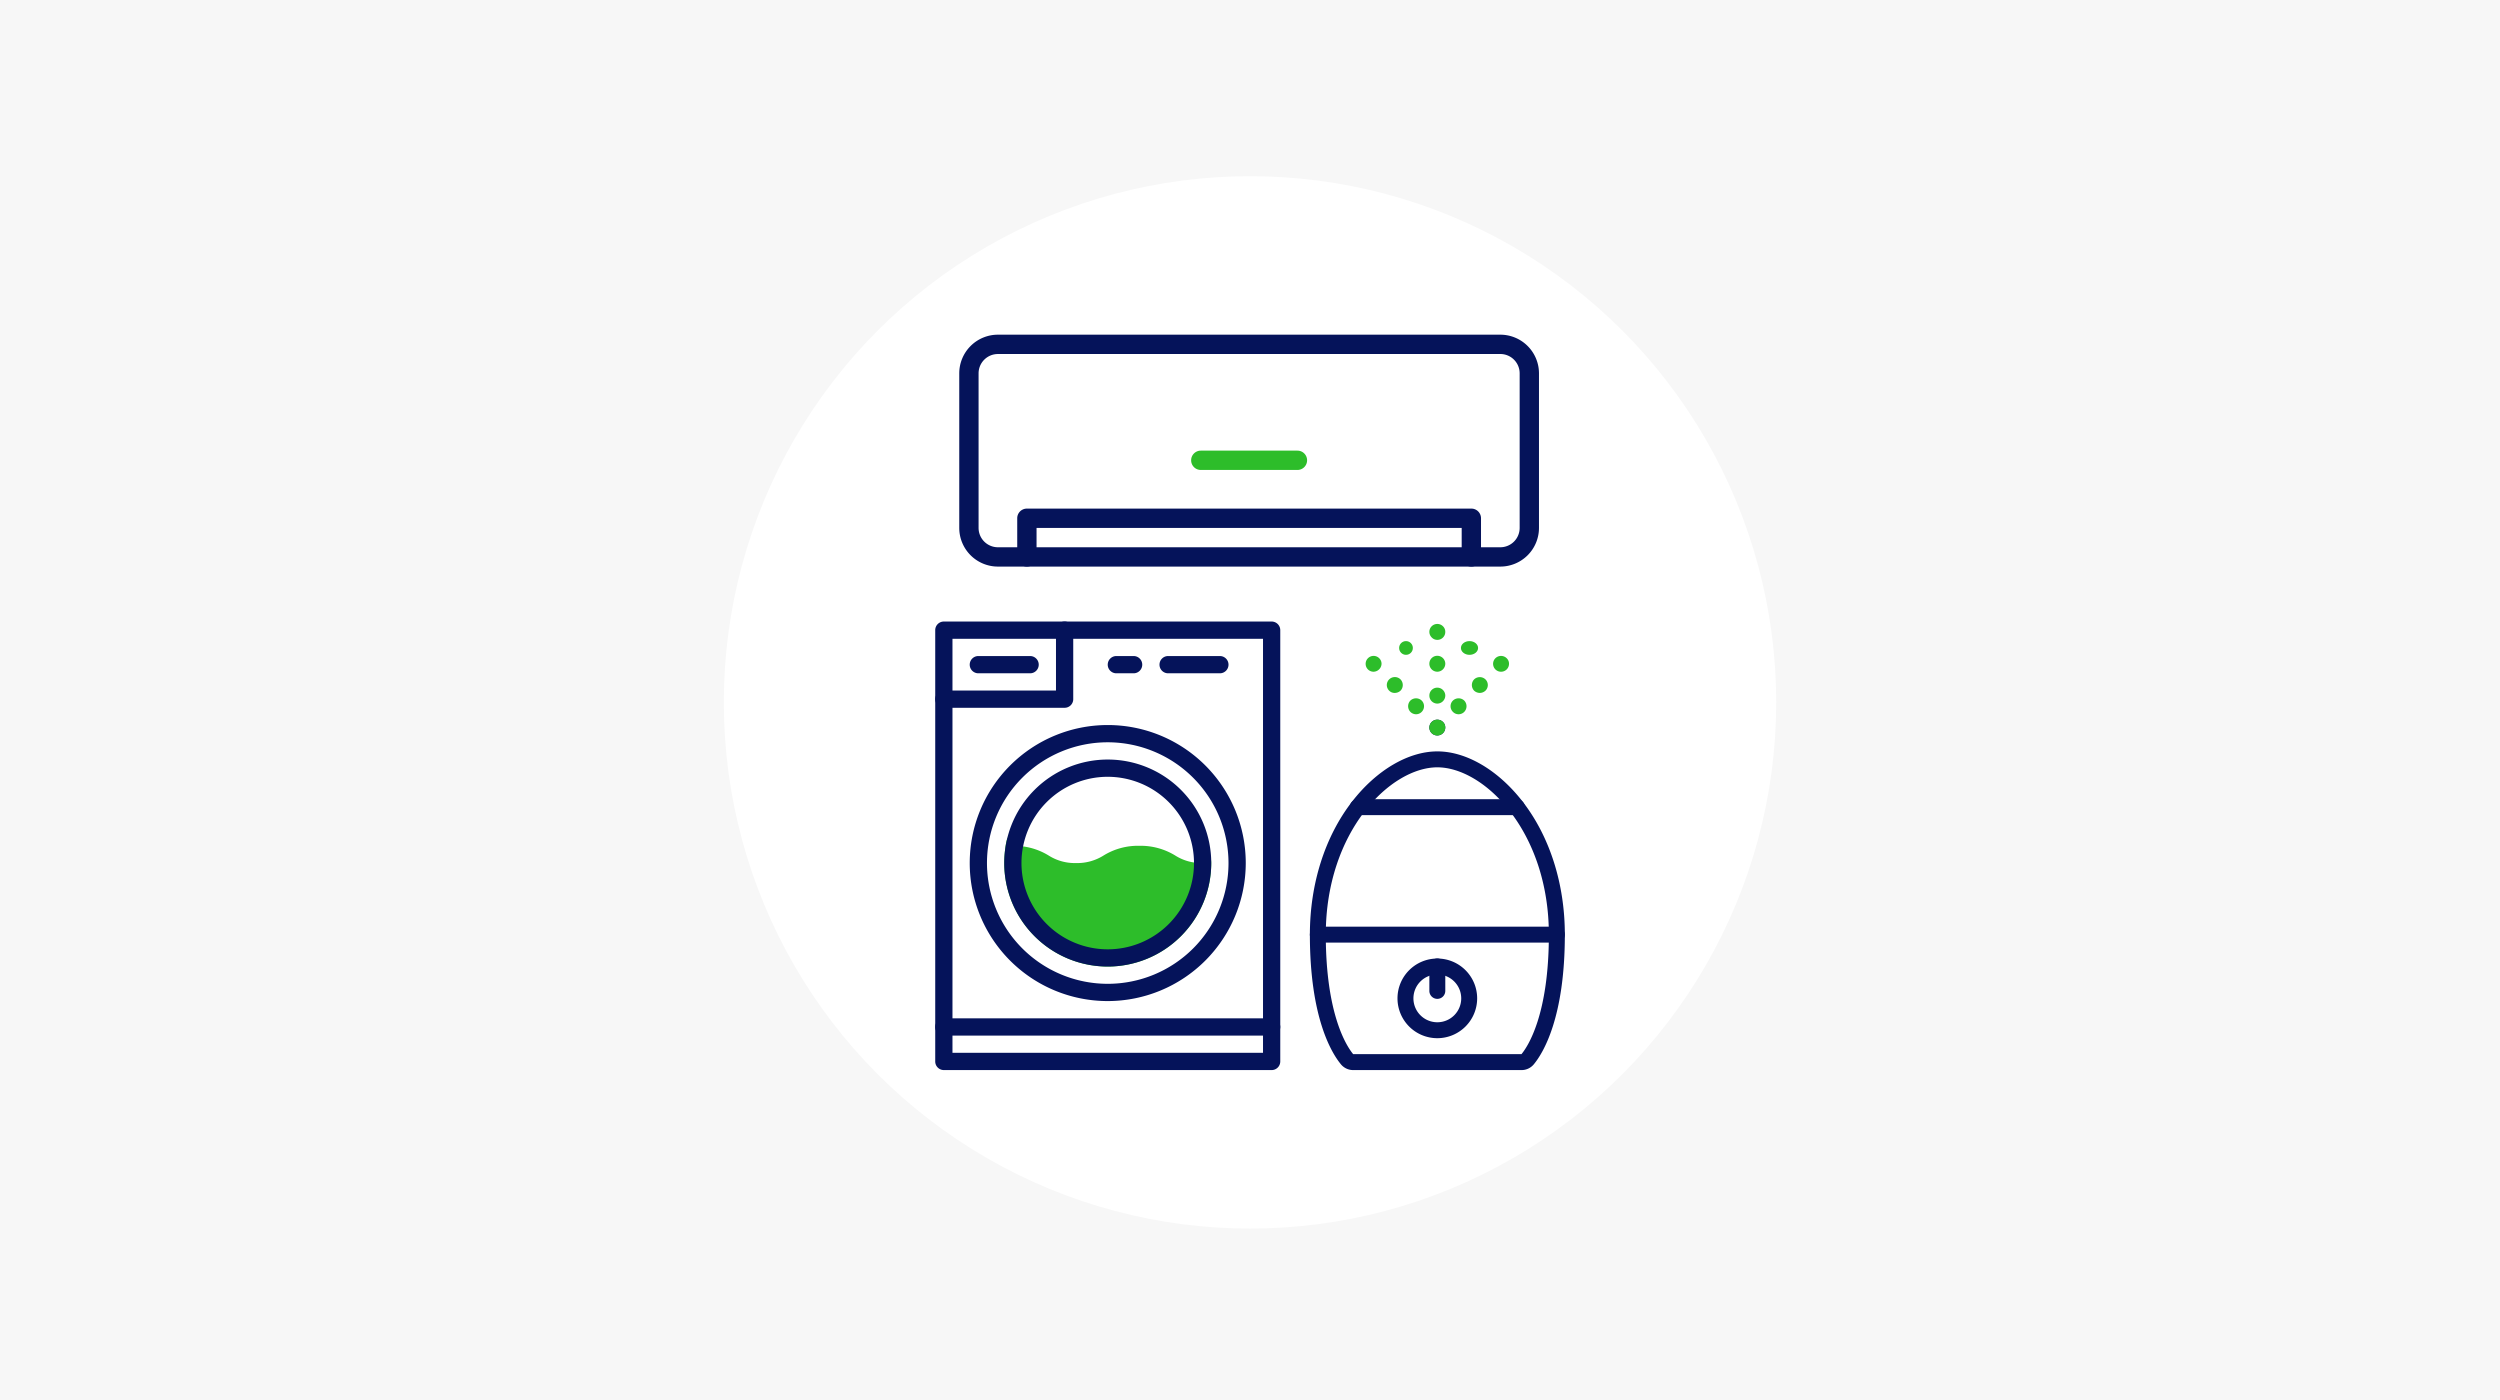 <?xml version="1.0" encoding="UTF-8"?> <svg xmlns="http://www.w3.org/2000/svg" width="524.999" height="293.999" viewBox="0 0 524.999 293.999"><g id="limited_ico03" transform="translate(-1316 -1514)"><rect id="img" width="524.999" height="293.999" transform="translate(1316 1514)" fill="#f7f7f7"></rect><circle id="楕円形_572" data-name="楕円形 572" cx="110.5" cy="110.5" r="110.5" transform="translate(1468.002 1551)" fill="#fff"></circle><g id="グループ_13643" data-name="グループ 13643" transform="translate(1517.443 1584.283)"><g id="グループ_13644" data-name="グループ 13644" transform="translate(12.174 36.523)"><path id="パス_68548" data-name="パス 68548" d="M1329.365,692.174a2.029,2.029,0,0,1-2.029-2.029v-6.087h-89.278v6.087a2.029,2.029,0,0,1-4.058,0v-8.116a2.029,2.029,0,0,1,2.029-2.029h93.336a2.029,2.029,0,0,1,2.029,2.029v8.116A2.029,2.029,0,0,1,1329.365,692.174Z" transform="translate(-1234 -680)" fill="#05135a"></path></g><g id="グループ_13645" data-name="グループ 13645" transform="translate(48.697 24.35)"><path id="パス_68549" data-name="パス 68549" d="M1328.319,660.058h-20.29a2.029,2.029,0,1,1,0-4.058h20.29a2.029,2.029,0,1,1,0,4.058Z" transform="translate(-1306 -656)" fill="#2dbd2a"></path></g><g id="グループ_13643-2" data-name="グループ 13643" transform="translate(0 0)"><path id="パス_68547" data-name="パス 68547" d="M1323.626,656.7h-105.51a8.126,8.126,0,0,1-8.116-8.116V616.116a8.126,8.126,0,0,1,8.116-8.116h105.51a8.126,8.126,0,0,1,8.116,8.116v32.465A8.126,8.126,0,0,1,1323.626,656.7Zm-105.51-44.639a4.063,4.063,0,0,0-4.058,4.058v32.465a4.063,4.063,0,0,0,4.058,4.058h105.51a4.063,4.063,0,0,0,4.058-4.058V616.116a4.063,4.063,0,0,0-4.058-4.058Z" transform="translate(-1210 -608)" fill="#05135a"></path></g></g><g id="グループ_13644-2" data-name="グループ 13644" transform="translate(1591.07 1645.026)"><g id="グループ_13651" data-name="グループ 13651" transform="translate(0 26.767)"><path id="パス_68554" data-name="パス 68554" d="M2110.44,706.924H2075.1a3.338,3.338,0,0,1-2.583-1.218c-1.958-2.378-6.513-9.79-6.513-27.226,0-10.645,3.151-20.571,8.873-27.951,5.112-6.593,11.8-10.529,17.9-10.529s12.782,3.936,17.894,10.529c5.723,7.38,8.875,17.307,8.875,27.951,0,17.437-4.554,24.849-6.512,27.226A3.34,3.34,0,0,1,2110.44,706.924Zm-17.672-63.578c-9.781,0-23.422,13.366-23.422,35.133,0,16.812,4.4,23.461,5.749,25.1h35.346c1.348-1.637,5.749-8.286,5.749-25.1C2116.191,656.712,2102.549,643.346,2092.769,643.346Z" transform="translate(-2066 -640)" fill="#05135a"></path></g><g id="グループ_13652" data-name="グループ 13652" transform="translate(8.398 36.805)"><path id="パス_68555" data-name="パス 68555" d="M2121.146,667.346h-33.4a1.673,1.673,0,1,1,0-3.346h33.4a1.673,1.673,0,0,1,0,3.346Z" transform="translate(-2086.078 -664)" fill="#05135a"></path></g><g id="グループ_13653" data-name="グループ 13653" transform="translate(0 63.573)"><path id="パス_68556" data-name="パス 68556" d="M2117.864,731.346h-50.191a1.673,1.673,0,0,1,0-3.346h50.191a1.673,1.673,0,0,1,0,3.346Z" transform="translate(-2066 -728)" fill="#05135a"></path></g><g id="グループ_13654" data-name="グループ 13654" transform="translate(18.403 70.265)"><path id="パス_68557" data-name="パス 68557" d="M2118.365,760.73a8.365,8.365,0,1,1,8.365-8.365A8.375,8.375,0,0,1,2118.365,760.73Zm0-13.384a5.019,5.019,0,1,0,5.019,5.019A5.025,5.025,0,0,0,2118.365,747.346Z" transform="translate(-2110 -744)" fill="#05135a"></path></g><g id="グループ_13655" data-name="グループ 13655" transform="translate(25.095 70.265)"><path id="パス_68558" data-name="パス 68558" d="M2127.673,752.47A1.673,1.673,0,0,1,2126,750.8v-5.124a1.673,1.673,0,0,1,3.346,0V750.8A1.673,1.673,0,0,1,2127.673,752.47Z" transform="translate(-2126 -744)" fill="#05135a"></path></g><g id="グループ_13657" data-name="グループ 13657" transform="translate(31.723 3.605)"><g id="グループ_13656" data-name="グループ 13656" transform="translate(0 0)"><ellipse id="楕円形_1091" data-name="楕円形 1091" cx="1.802" cy="1.442" rx="1.802" ry="1.442" fill="#2dbd2a"></ellipse></g></g><g id="グループ_13659" data-name="グループ 13659" transform="translate(18.746 3.605)"><g id="グループ_13658" data-name="グループ 13658" transform="translate(0 0)"><ellipse id="楕円形_1092" data-name="楕円形 1092" cx="1.442" cy="1.442" rx="1.442" ry="1.442" fill="#2dbd2a"></ellipse></g></g><g id="グループ_13660" data-name="グループ 13660" transform="translate(25.095 0)"><path id="パス_68559" data-name="パス 68559" d="M2127.673,579.348a1.586,1.586,0,0,1-1.173-.5,1.649,1.649,0,0,1,0-2.366,1.681,1.681,0,0,1,2.343,0,1.6,1.6,0,0,1,.5,1.183,1.662,1.662,0,0,1-1.673,1.686Z" transform="translate(-2126 -576.004)" fill="#2dbd2a"></path></g><g id="グループ_13661" data-name="グループ 13661" transform="translate(25.095 6.69)"><path id="パス_68560" data-name="パス 68560" d="M2126,600.365a1.658,1.658,0,0,1,1.673-1.673h0a1.681,1.681,0,0,1,1.673,1.673h0a1.7,1.7,0,0,1-1.673,1.673h0A1.678,1.678,0,0,1,2126,600.365Zm0-6.692a1.658,1.658,0,0,1,1.673-1.673h0a1.681,1.681,0,0,1,1.673,1.673h0a1.7,1.7,0,0,1-1.673,1.673h0A1.679,1.679,0,0,1,2126,593.673Z" transform="translate(-2126 -592)" fill="#2dbd2a"></path></g><g id="グループ_13662" data-name="グループ 13662" transform="translate(25.095 20.102)"><path id="パス_68561" data-name="パス 68561" d="M2127.673,627.385a1.657,1.657,0,0,1-1.173-2.843,1.682,1.682,0,0,1,2.343,0,1.566,1.566,0,0,1,.5,1.17,1.652,1.652,0,0,1-.471,1.17A1.672,1.672,0,0,1,2127.673,627.385Z" transform="translate(-2126 -624.067)" fill="#05135a"></path></g><g id="グループ_13673" data-name="グループ 13673" transform="translate(11.711 6.706)"><g id="グループ_13664" data-name="グループ 13664" transform="translate(26.768 0.012)"><g id="グループ_13663" data-name="グループ 13663"><path id="パス_68562" data-name="パス 68562" d="M2159.673,595.385a1.659,1.659,0,0,1-1.176-2.843,1.685,1.685,0,0,1,2.346,0,1.578,1.578,0,0,1,.5,1.17,1.662,1.662,0,0,1-1.673,1.673Z" transform="translate(-2158 -592.067)" fill="#2dbd2a"></path></g></g><g id="グループ_13666" data-name="グループ 13666" transform="translate(17.835 4.463)"><g id="グループ_13665" data-name="グループ 13665"><path id="パス_68563" data-name="パス 68563" d="M2137.141,610.005a1.657,1.657,0,0,1,0-2.372h0a1.722,1.722,0,0,1,2.375,0h0a1.711,1.711,0,0,1,0,2.372h0a1.671,1.671,0,0,1-1.2.5h0A1.612,1.612,0,0,1,2137.141,610.005Zm4.451-4.45a1.717,1.717,0,0,1,0-2.372h0a1.721,1.721,0,0,1,2.375,0h0a1.657,1.657,0,0,1,0,2.372h0a1.77,1.77,0,0,1-1.17.471h0A1.789,1.789,0,0,1,2141.591,605.555Z" transform="translate(-2136.641 -602.707)" fill="#2dbd2a"></path></g></g><g id="グループ_13668" data-name="グループ 13668" transform="translate(13.384 13.397)"><g id="グループ_13667" data-name="グループ 13667"><path id="パス_68564" data-name="パス 68564" d="M2127.673,627.385a1.657,1.657,0,0,1-1.173-2.843,1.682,1.682,0,0,1,2.343,0,1.566,1.566,0,0,1,.5,1.17,1.652,1.652,0,0,1-.471,1.17A1.672,1.672,0,0,1,2127.673,627.385Z" transform="translate(-2126 -624.067)" fill="#2dbd2a"></path></g></g><g id="グループ_13670" data-name="グループ 13670" transform="translate(4.45 4.451)"><g id="グループ_13669" data-name="グループ 13669"><path id="パス_68565" data-name="パス 68565" d="M2109.591,609.988a1.717,1.717,0,0,1,0-2.372h0a1.722,1.722,0,0,1,2.375,0h0a1.68,1.68,0,0,1,0,2.372h0a1.654,1.654,0,0,1-1.17.5h0A1.682,1.682,0,0,1,2109.591,609.988Zm-4.451-4.45a1.657,1.657,0,0,1,0-2.372h0a1.69,1.69,0,0,1,2.376,0h0a1.711,1.711,0,0,1,0,2.372h0a1.782,1.782,0,0,1-1.2.471h0A1.58,1.58,0,0,1,2105.141,605.538Z" transform="translate(-2104.641 -602.678)" fill="#2dbd2a"></path></g></g><g id="グループ_13672" data-name="グループ 13672"><g id="グループ_13671" data-name="グループ 13671"><path id="パス_68566" data-name="パス 68566" d="M2095.673,595.368a1.66,1.66,0,0,1-1.173-.471,1.667,1.667,0,1,1,2.343-2.372,1.619,1.619,0,0,1,.5,1.17,1.72,1.72,0,0,1-1.673,1.673Z" transform="translate(-2094 -592.037)" fill="#2dbd2a"></path></g></g></g></g><g id="グループ_13645-2" data-name="グループ 13645" transform="translate(1512.396 1644.519)"><g id="グループ_13675" data-name="グループ 13675" transform="translate(0 0.004)"><path id="パス_68567" data-name="パス 68567" d="M1720.647,278.2h-68.835a1.812,1.812,0,0,1-1.811-1.811V185.819a1.812,1.812,0,0,1,1.811-1.811h68.835a1.812,1.812,0,0,1,1.812,1.811v90.569A1.811,1.811,0,0,1,1720.647,278.2Zm-67.024-3.623h65.213V187.631h-65.213Z" transform="translate(-1650 -184.008)" fill="#05135a"></path></g><g id="グループ_13676" data-name="グループ 13676" transform="translate(0 83.328)"><path id="パス_68568" data-name="パス 68568" d="M1720.647,371.623h-68.835a1.811,1.811,0,0,1,0-3.623h68.835a1.811,1.811,0,1,1,0,3.623Z" transform="translate(-1650 -368)" fill="#05135a"></path></g><g id="グループ_13677" data-name="グループ 13677" transform="translate(0 0.001)"><path id="パス_68569" data-name="パス 68569" d="M1677.172,202.115h-25.36a1.811,1.811,0,0,1,0-3.623h23.549v-12.68a1.811,1.811,0,1,1,3.623,0V200.3A1.811,1.811,0,0,1,1677.172,202.115Z" transform="translate(-1650 -184)" fill="#05135a"></path></g><g id="グループ_13678" data-name="グループ 13678" transform="translate(7.246 7.25)"><path id="パス_68570" data-name="パス 68570" d="M1678.68,203.631h-10.869a1.811,1.811,0,1,1,0-3.623h10.869a1.811,1.811,0,0,1,0,3.623Z" transform="translate(-1666 -200.008)" fill="#05135a"></path></g><g id="グループ_13679" data-name="グループ 13679" transform="translate(47.098 7.25)"><path id="パス_68571" data-name="パス 68571" d="M1766.68,203.631h-10.869a1.811,1.811,0,0,1,0-3.623h10.869a1.811,1.811,0,0,1,0,3.623Z" transform="translate(-1754 -200.008)" fill="#05135a"></path></g><g id="グループ_13680" data-name="グループ 13680" transform="translate(36.229 7.25)"><path id="パス_68572" data-name="パス 68572" d="M1735.434,203.631h-3.623a1.811,1.811,0,0,1,0-3.623h3.623a1.811,1.811,0,0,1,0,3.623Z" transform="translate(-1730 -200.008)" fill="#05135a"></path></g><g id="グループ_13681" data-name="グループ 13681" transform="translate(7.246 21.738)"><path id="パス_68573" data-name="パス 68573" d="M1694.983,289.967a28.983,28.983,0,1,1,28.983-28.983A29.016,29.016,0,0,1,1694.983,289.967Zm0-54.344a25.36,25.36,0,1,0,25.36,25.36A25.389,25.389,0,0,0,1694.983,235.623Z" transform="translate(-1666 -232)" fill="#05135a"></path></g><g id="グループ_13683" data-name="グループ 13683" transform="translate(14.598 47.098)"><path id="合体_775" data-name="合体 775" d="M20248.008-19366.045a23.922,23.922,0,0,1,.184-2.852c.424-3.576.881-2.873,2.43-2.078a4.171,4.171,0,0,0,.934,1.387,13.778,13.778,0,0,1,5.764,1.949,10.246,10.246,0,0,0,5.76,1.594,10.381,10.381,0,0,0,5.8-1.594,13.74,13.74,0,0,1,7.49-2.031,13.9,13.9,0,0,1,7.537,2.035,10.179,10.179,0,0,0,5.426,1.586c.135-.076.262-.156.385-.236,1.1-.707,1.762-1.414,1.762.24a21.762,21.762,0,0,1-21.734,21.734A21.764,21.764,0,0,1,20248.008-19366.045Z" transform="translate(-20248.113 19369.67)" fill="#2dbd2a" stroke="rgba(0,0,0,0)" stroke-miterlimit="10" stroke-width="1"></path></g><g id="グループ_13682" data-name="グループ 13682" transform="translate(14.492 28.984)"><path id="パス_68574" data-name="パス 68574" d="M1703.738,291.475a21.737,21.737,0,1,1,21.737-21.737A21.762,21.762,0,0,1,1703.738,291.475Zm0-39.852a18.115,18.115,0,1,0,18.114,18.115A18.135,18.135,0,0,0,1703.738,251.623Z" transform="translate(-1682 -248)" fill="#05135a"></path></g></g></g></svg> 